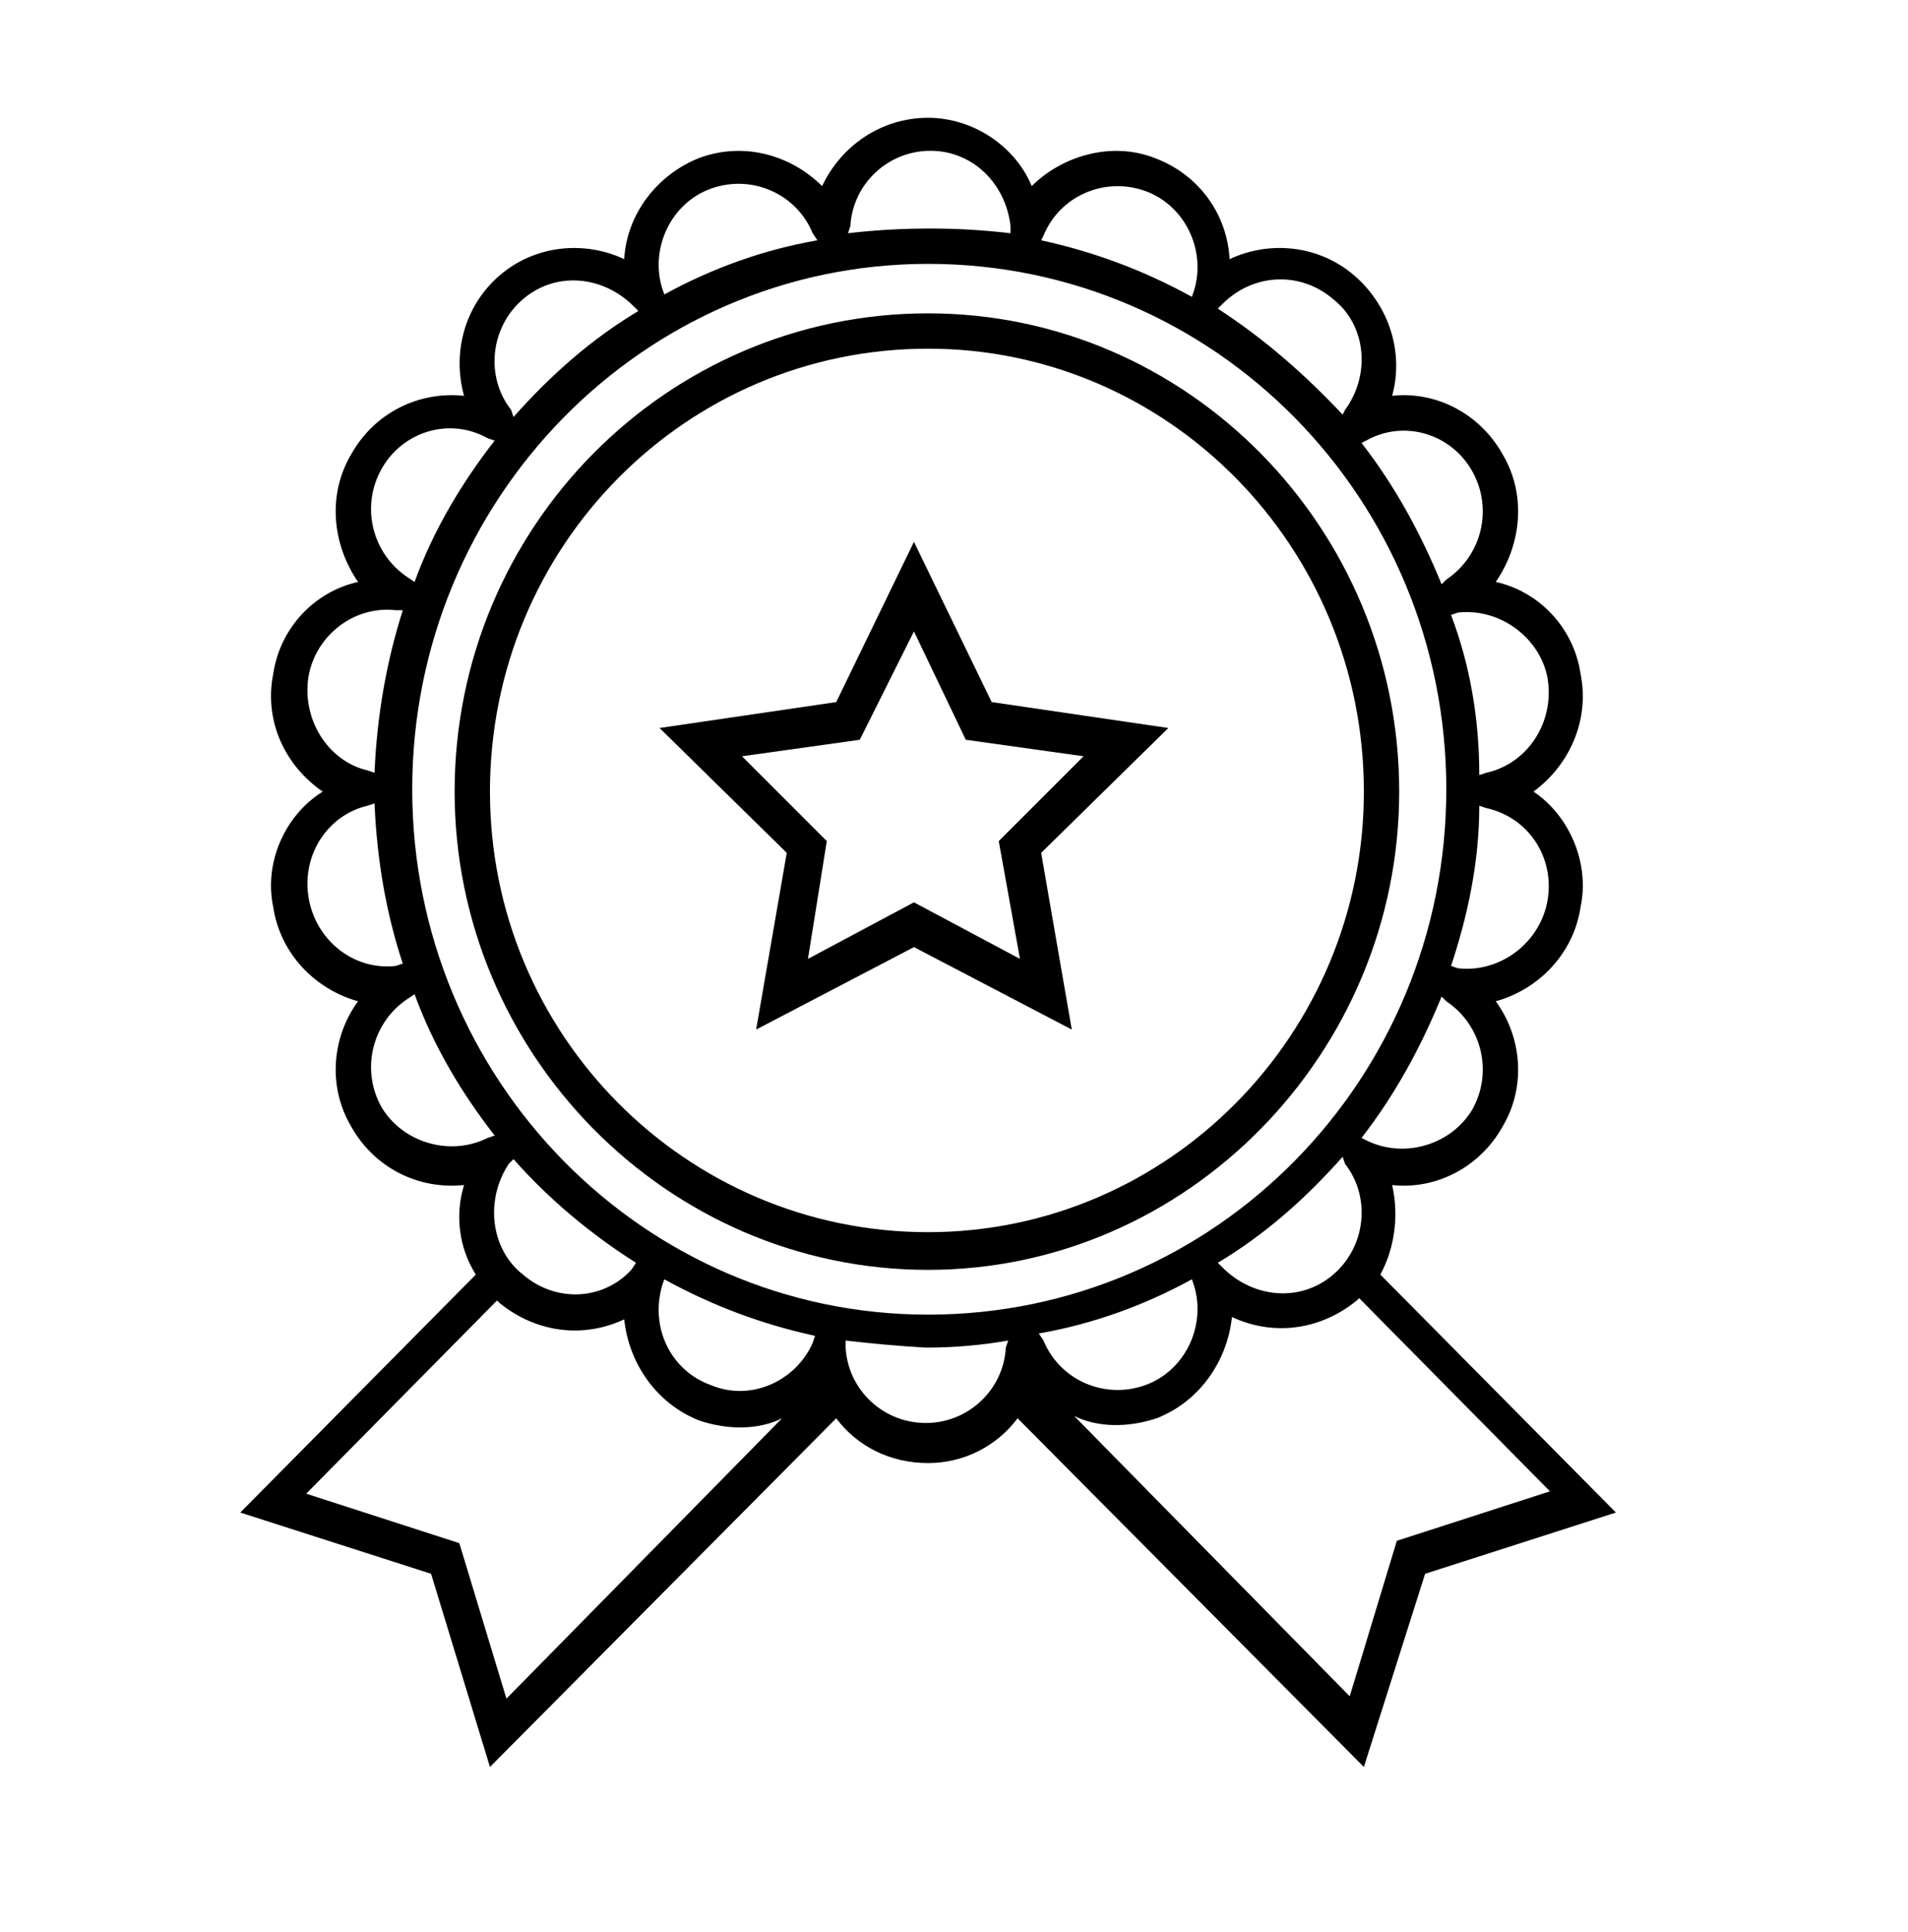<?xml version="1.0" encoding="UTF-8"?>
<svg xmlns="http://www.w3.org/2000/svg" version="1.2" viewBox="0 0 81 82" width="81" height="82">
  <style>.a{fill:none}</style>
  <path fill-rule="evenodd" class="a" d="m28.2 12.6c2-1 4.2-1.9 6.4-2.3l-0.1-0.3c-0.7-1.7-2.6-2.5-4.3-1.9-1.7 0.7-2.6 2.5-2.1 4.3z"></path>
  <path fill-rule="evenodd" class="a" d="m21.8 17.8c1.5-1.7 3.3-3.2 5.3-4.5l-0.2-0.2c-1.3-1.3-3.3-1.4-4.7-0.3-1.4 1.2-1.6 3.3-0.6 4.7z"></path>
  <path fill-rule="evenodd" class="a" d="m50.6 12.4c0.5-1.8-0.4-3.6-2.1-4.3-1.7-0.6-3.6 0.2-4.3 1.9l-0.1 0.3c2.3 0.5 4.4 1.3 6.4 2.3z"></path>
  <path fill-rule="evenodd" class="a" d="m42.8 10v-0.2c-0.1-1.9-1.6-3.3-3.4-3.3-1.8 0-3.3 1.4-3.4 3.3l-0.1 0.2q1.7-0.2 3.5-0.2 1.7 0 3.4 0.2z"></path>
  <path fill-rule="evenodd" class="a" d="m17.3 24.6l0.2 0.2c0.9-2.2 2.1-4.2 3.5-6l-0.3-0.1c-1.6-0.8-3.6-0.2-4.5 1.3-0.9 1.6-0.4 3.6 1.1 4.6z"></path>
  <path fill-rule="evenodd" class="a" d="m15.6 32.8l0.3 0.1c0.1-2.4 0.5-4.7 1.2-6.8l-0.3-0.1c-1.8-0.2-3.4 1.1-3.7 2.9-0.4 1.8 0.8 3.5 2.5 3.9z"></path>
  <path fill-rule="evenodd" class="a" d="m16.8 41.1h0.3c-0.7-2.2-1.1-4.5-1.2-6.9l-0.3 0.1c-1.7 0.4-2.9 2.2-2.5 4 0.3 1.7 1.9 3 3.7 2.8z"></path>
  <path fill-rule="evenodd" class="a" d="m61.4 42.5l-0.2-0.2c-0.9 2.2-2 4.2-3.5 6l0.3 0.1c1.6 0.9 3.6 0.3 4.5-1.3 0.9-1.6 0.4-3.6-1.1-4.6z"></path>
  <path fill-rule="evenodd" class="a" d="m63.1 34.3l-0.3-0.1c0 2.4-0.5 4.7-1.2 6.9h0.3c1.8 0.2 3.5-1.1 3.8-2.8 0.3-1.8-0.8-3.6-2.6-4z"></path>
  <path fill-rule="evenodd" class="a" d="m61.9 26l-0.3 0.1c0.7 2.1 1.2 4.4 1.2 6.8l0.3-0.1c1.8-0.4 2.9-2.1 2.6-3.9-0.3-1.8-2-3.1-3.8-2.9z"></path>
  <path fill-rule="evenodd" class="a" d="m61.4 24.6c1.5-1 2-3 1.1-4.6-0.9-1.5-2.9-2.1-4.5-1.3l-0.2 0.1c1.4 1.8 2.5 3.8 3.4 6z"></path>
  <path fill-rule="evenodd" class="a" d="m56.9 17.8l0.2-0.3c1.1-1.4 0.8-3.5-0.6-4.7-1.3-1.1-3.4-1-4.6 0.3l-0.2 0.2c1.9 1.3 3.7 2.8 5.2 4.5z"></path>
  <path fill-rule="evenodd" class="a" d="m29.7 60.4c-1.8-0.7-3.1-2.4-3.2-4.3-1.7 0.8-3.8 0.6-5.3-0.7q0 0-0.1-0.1l-8.2 8.2 6.6 2.1 2 6.6 11.7-11.9c-1.1 0.5-2.3 0.5-3.5 0.1z"></path>
  <path fill-rule="evenodd" class="a" d="m51.7 53.8l0.2 0.2c1.2 1.3 3.3 1.5 4.6 0.3 1.4-1.2 1.7-3.2 0.6-4.7l-0.2-0.3c-1.5 1.8-3.3 3.3-5.2 4.5z"></path>
  <path fill-rule="evenodd" class="a" d="m39.4 55.8c-12.2 0-22-10-22-22.2 0-12.3 9.8-22.3 22-22.3 12.1 0 21.9 10 21.9 22.3 0 12.2-9.8 22.2-21.9 22.2zm20-22.2c0-11.2-9-20.3-20-20.3-11.1 0-20.1 9.1-20.1 20.3 0 11.1 9 20.3 20.1 20.3 11 0 20-9.2 20-20.3z"></path>
  <path fill-rule="evenodd" class="a" d="m57.6 55.3q0 0.1-0.1 0.1c-1.5 1.3-3.6 1.5-5.3 0.7-0.1 1.9-1.3 3.6-3.2 4.3-1.2 0.4-2.4 0.4-3.5-0.1l11.7 11.9 2.1-6.6 6.5-2.1z"></path>
  <path fill-rule="evenodd" class="a" d="m21 48.3c-1.4-1.8-2.6-3.8-3.5-6l-0.2 0.2c-1.5 1-2 3-1.1 4.6 0.9 1.6 2.9 2.2 4.5 1.3z"></path>
  <path fill-rule="evenodd" class="a" d="m48.5 59c1.7-0.6 2.6-2.5 2.1-4.2l-0.1-0.3c-2 1.1-4.1 1.9-6.4 2.3l0.1 0.3c0.7 1.7 2.6 2.5 4.3 1.9z"></path>
  <path fill-rule="evenodd" class="a" d="m35.9 57.1l0.1 0.3c0.1 1.8 1.6 3.2 3.4 3.2 1.8 0 3.3-1.4 3.4-3.2v-0.3q-1.7 0.2-3.4 0.2-1.8 0-3.5-0.2z"></path>
  <path fill-rule="evenodd" class="a" d="m28.1 54.8c-0.5 1.7 0.4 3.6 2.1 4.2 1.7 0.6 3.6-0.2 4.3-1.9l0.1-0.3c-2.3-0.4-4.4-1.2-6.4-2.3z"></path>
  <path fill-rule="evenodd" class="a" d="m39.4 14.8c-10.3 0-18.6 8.4-18.6 18.8 0 10.3 8.3 18.7 18.6 18.7 10.2 0 18.5-8.4 18.5-18.7 0-10.4-8.3-18.8-18.5-18.8z"></path>
  <path fill-rule="evenodd" class="a" d="m26.9 54l0.2-0.2c-2-1.2-3.8-2.7-5.3-4.5l-0.2 0.3c-1 1.5-0.8 3.5 0.6 4.7 1.4 1.2 3.4 1 4.7-0.3z"></path>
  <path fill-rule="evenodd" d="m68.6 64.2l-8.1 2.6-2.6 8.2-14.7-14.8c-0.9 1.2-2.3 1.9-3.8 1.9-1.6 0-3-0.7-3.9-1.9l-14.7 14.8-2.5-8.2-8.1-2.6 10-10.1c-0.7-1.1-0.9-2.5-0.5-3.8-1.9 0.2-3.8-0.7-4.8-2.5-1-1.7-0.8-3.8 0.3-5.3-1.8-0.5-3.3-2-3.6-4-0.4-1.9 0.5-3.9 2.1-4.9-1.6-1.1-2.5-3-2.1-5 0.3-2 1.8-3.5 3.6-3.9-1.1-1.6-1.3-3.7-0.3-5.4 1-1.8 2.9-2.7 4.8-2.5-0.5-1.8 0-3.8 1.5-5.1 1.5-1.3 3.6-1.5 5.3-0.7 0.1-1.9 1.4-3.6 3.2-4.3 1.9-0.7 3.9-0.1 5.2 1.2 0.8-1.7 2.5-2.9 4.5-2.9 1.9 0 3.7 1.2 4.4 2.9 1.3-1.3 3.4-1.9 5.2-1.2 1.9 0.7 3.1 2.4 3.2 4.3 1.7-0.8 3.8-0.6 5.3 0.7 1.5 1.3 2.1 3.3 1.6 5.1 1.8-0.2 3.7 0.7 4.7 2.5 1 1.7 0.8 3.8-0.3 5.4 1.8 0.4 3.3 1.9 3.6 3.9 0.4 2-0.5 3.9-2 5 1.5 1 2.4 3 2 4.9-0.3 2-1.8 3.5-3.6 4 1.1 1.5 1.3 3.6 0.3 5.3-1 1.8-2.9 2.7-4.7 2.5 0.3 1.3 0.1 2.7-0.5 3.8zm-7.2-21.7l-0.2-0.2c-0.9 2.2-2 4.2-3.4 6l0.2 0.1c1.6 0.8 3.6 0.2 4.5-1.3 0.9-1.6 0.4-3.6-1.1-4.6zm1.7-8.2l-0.3-0.1c0 2.4-0.5 4.7-1.2 6.8l0.3 0.1c1.8 0.2 3.5-1.1 3.8-2.9 0.3-1.8-0.8-3.5-2.6-3.9zm-1.2-8.3l-0.3 0.1c0.8 2.1 1.2 4.4 1.2 6.8l0.3-0.1c1.8-0.4 2.9-2.2 2.6-4-0.3-1.7-2-3-3.8-2.8zm-4.1-7.2c1.4 1.8 2.5 3.8 3.4 6l0.2-0.2c1.5-1 2-3 1.1-4.6-0.9-1.6-2.9-2.2-4.5-1.3zm3.6 14.7c0-12.3-9.8-22.3-22-22.3-12.1 0-21.9 10-21.9 22.3 0 12.3 9.8 22.3 21.9 22.3 12.2 0 22-10 22-22.3zm-17.2-23.3c2.3 0.5 4.4 1.3 6.4 2.4l0.1-0.3c0.5-1.7-0.4-3.6-2.1-4.2-1.7-0.6-3.6 0.2-4.3 1.9zm-8.2-0.3q1.7-0.2 3.5-0.2 1.7 0 3.4 0.2v-0.3c-0.2-1.8-1.6-3.2-3.4-3.2-1.8 0-3.3 1.4-3.4 3.2zm-7.9 2.3l0.1 0.3c2-1.1 4.2-1.9 6.5-2.3l-0.2-0.3c-0.7-1.7-2.6-2.5-4.3-1.9-1.7 0.6-2.6 2.5-2.1 4.2zm-6.4 5.2l0.1 0.3c1.6-1.8 3.3-3.3 5.3-4.5l-0.2-0.2c-1.3-1.3-3.3-1.5-4.7-0.3-1.4 1.2-1.6 3.3-0.5 4.7zm-4.4 7.1l0.3 0.2c0.8-2.2 2-4.2 3.4-6l-0.3-0.1c-1.6-0.9-3.6-0.3-4.5 1.3-0.9 1.6-0.4 3.6 1.1 4.6zm-1.7 8.2l0.3 0.1c0.1-2.4 0.5-4.7 1.2-6.9h-0.3c-1.8-0.2-3.4 1.1-3.7 2.8-0.3 1.8 0.8 3.6 2.5 4zm1.2 8.3l0.3-0.1c-0.7-2.1-1.1-4.4-1.2-6.8l-0.3 0.1c-1.7 0.4-2.8 2.1-2.5 3.9 0.3 1.8 1.9 3.1 3.7 2.9zm3.9 7.3l0.3-0.1c-1.4-1.8-2.6-3.8-3.4-6l-0.3 0.2c-1.5 1-2 3-1.1 4.6 0.9 1.5 2.9 2.1 4.5 1.3zm12.5 11.9c-1 0.5-2.3 0.5-3.5 0.1-1.8-0.7-3-2.4-3.2-4.3-1.7 0.8-3.7 0.6-5.3-0.7q0 0-0.1-0.1l-8.1 8.2 6.5 2.1 2 6.6zm-11-6.1c1.4 1.2 3.4 1.1 4.6-0.2l0.2-0.3c-1.9-1.2-3.7-2.7-5.2-4.4l-0.2 0.2c-1 1.5-0.8 3.6 0.6 4.7zm12.4 2.6c-2.3-0.5-4.4-1.3-6.4-2.4l-0.1 0.3c-0.5 1.8 0.4 3.6 2.1 4.2 1.7 0.7 3.6-0.2 4.3-1.8zm8.2 0.2q-1.7 0.3-3.5 0.3-1.7-0.1-3.4-0.3v0.3c0.1 1.8 1.6 3.2 3.4 3.2 1.8 0 3.3-1.4 3.4-3.2zm8.9-43.8c2 1.3 3.7 2.8 5.3 4.5l0.1-0.2c1.1-1.5 0.9-3.6-0.5-4.7-1.4-1.2-3.4-1.1-4.7 0.2zm5.4 36.3l-0.1-0.3c-1.6 1.8-3.3 3.3-5.3 4.5l0.2 0.2c1.3 1.3 3.3 1.5 4.7 0.3 1.4-1.2 1.6-3.3 0.5-4.7zm-8.5 9.4c1.7-0.6 2.6-2.5 2.1-4.2l-0.1-0.3c-2 1.1-4.2 1.9-6.5 2.3l0.2 0.3c0.7 1.7 2.6 2.5 4.3 1.9zm17.2 4.5l-8.1-8.2q-0.1 0.1-0.1 0.1c-1.6 1.3-3.6 1.5-5.3 0.7-0.2 1.9-1.4 3.6-3.2 4.3-1.2 0.4-2.5 0.4-3.5-0.1l11.7 11.9 2-6.6z"></path>
  <path fill-rule="evenodd" d="m59.4 33.6c0 11.1-9 20.3-20 20.3-11.1 0-20.1-9.2-20.1-20.3 0-11.2 9-20.3 20.1-20.3 11 0 20 9.1 20 20.3zm-1.5 0c0-10.4-8.3-18.8-18.5-18.8-10.3 0-18.6 8.4-18.6 18.8 0 10.3 8.3 18.7 18.6 18.7 10.2 0 18.5-8.4 18.5-18.7z"></path>
  <path fill-rule="evenodd" d="m38.8 40.2l-6.7 3.5 1.3-7.5-5.4-5.3 7.5-1.1 3.3-6.8 3.3 6.8 7.5 1.1-5.4 5.3 1.3 7.5zm4.5 0.5l-0.9-5 3.6-3.6-5-0.7-2.2-4.6-2.3 4.6-5 0.7 3.6 3.6-0.8 5 4.5-2.4z"></path>
</svg>
